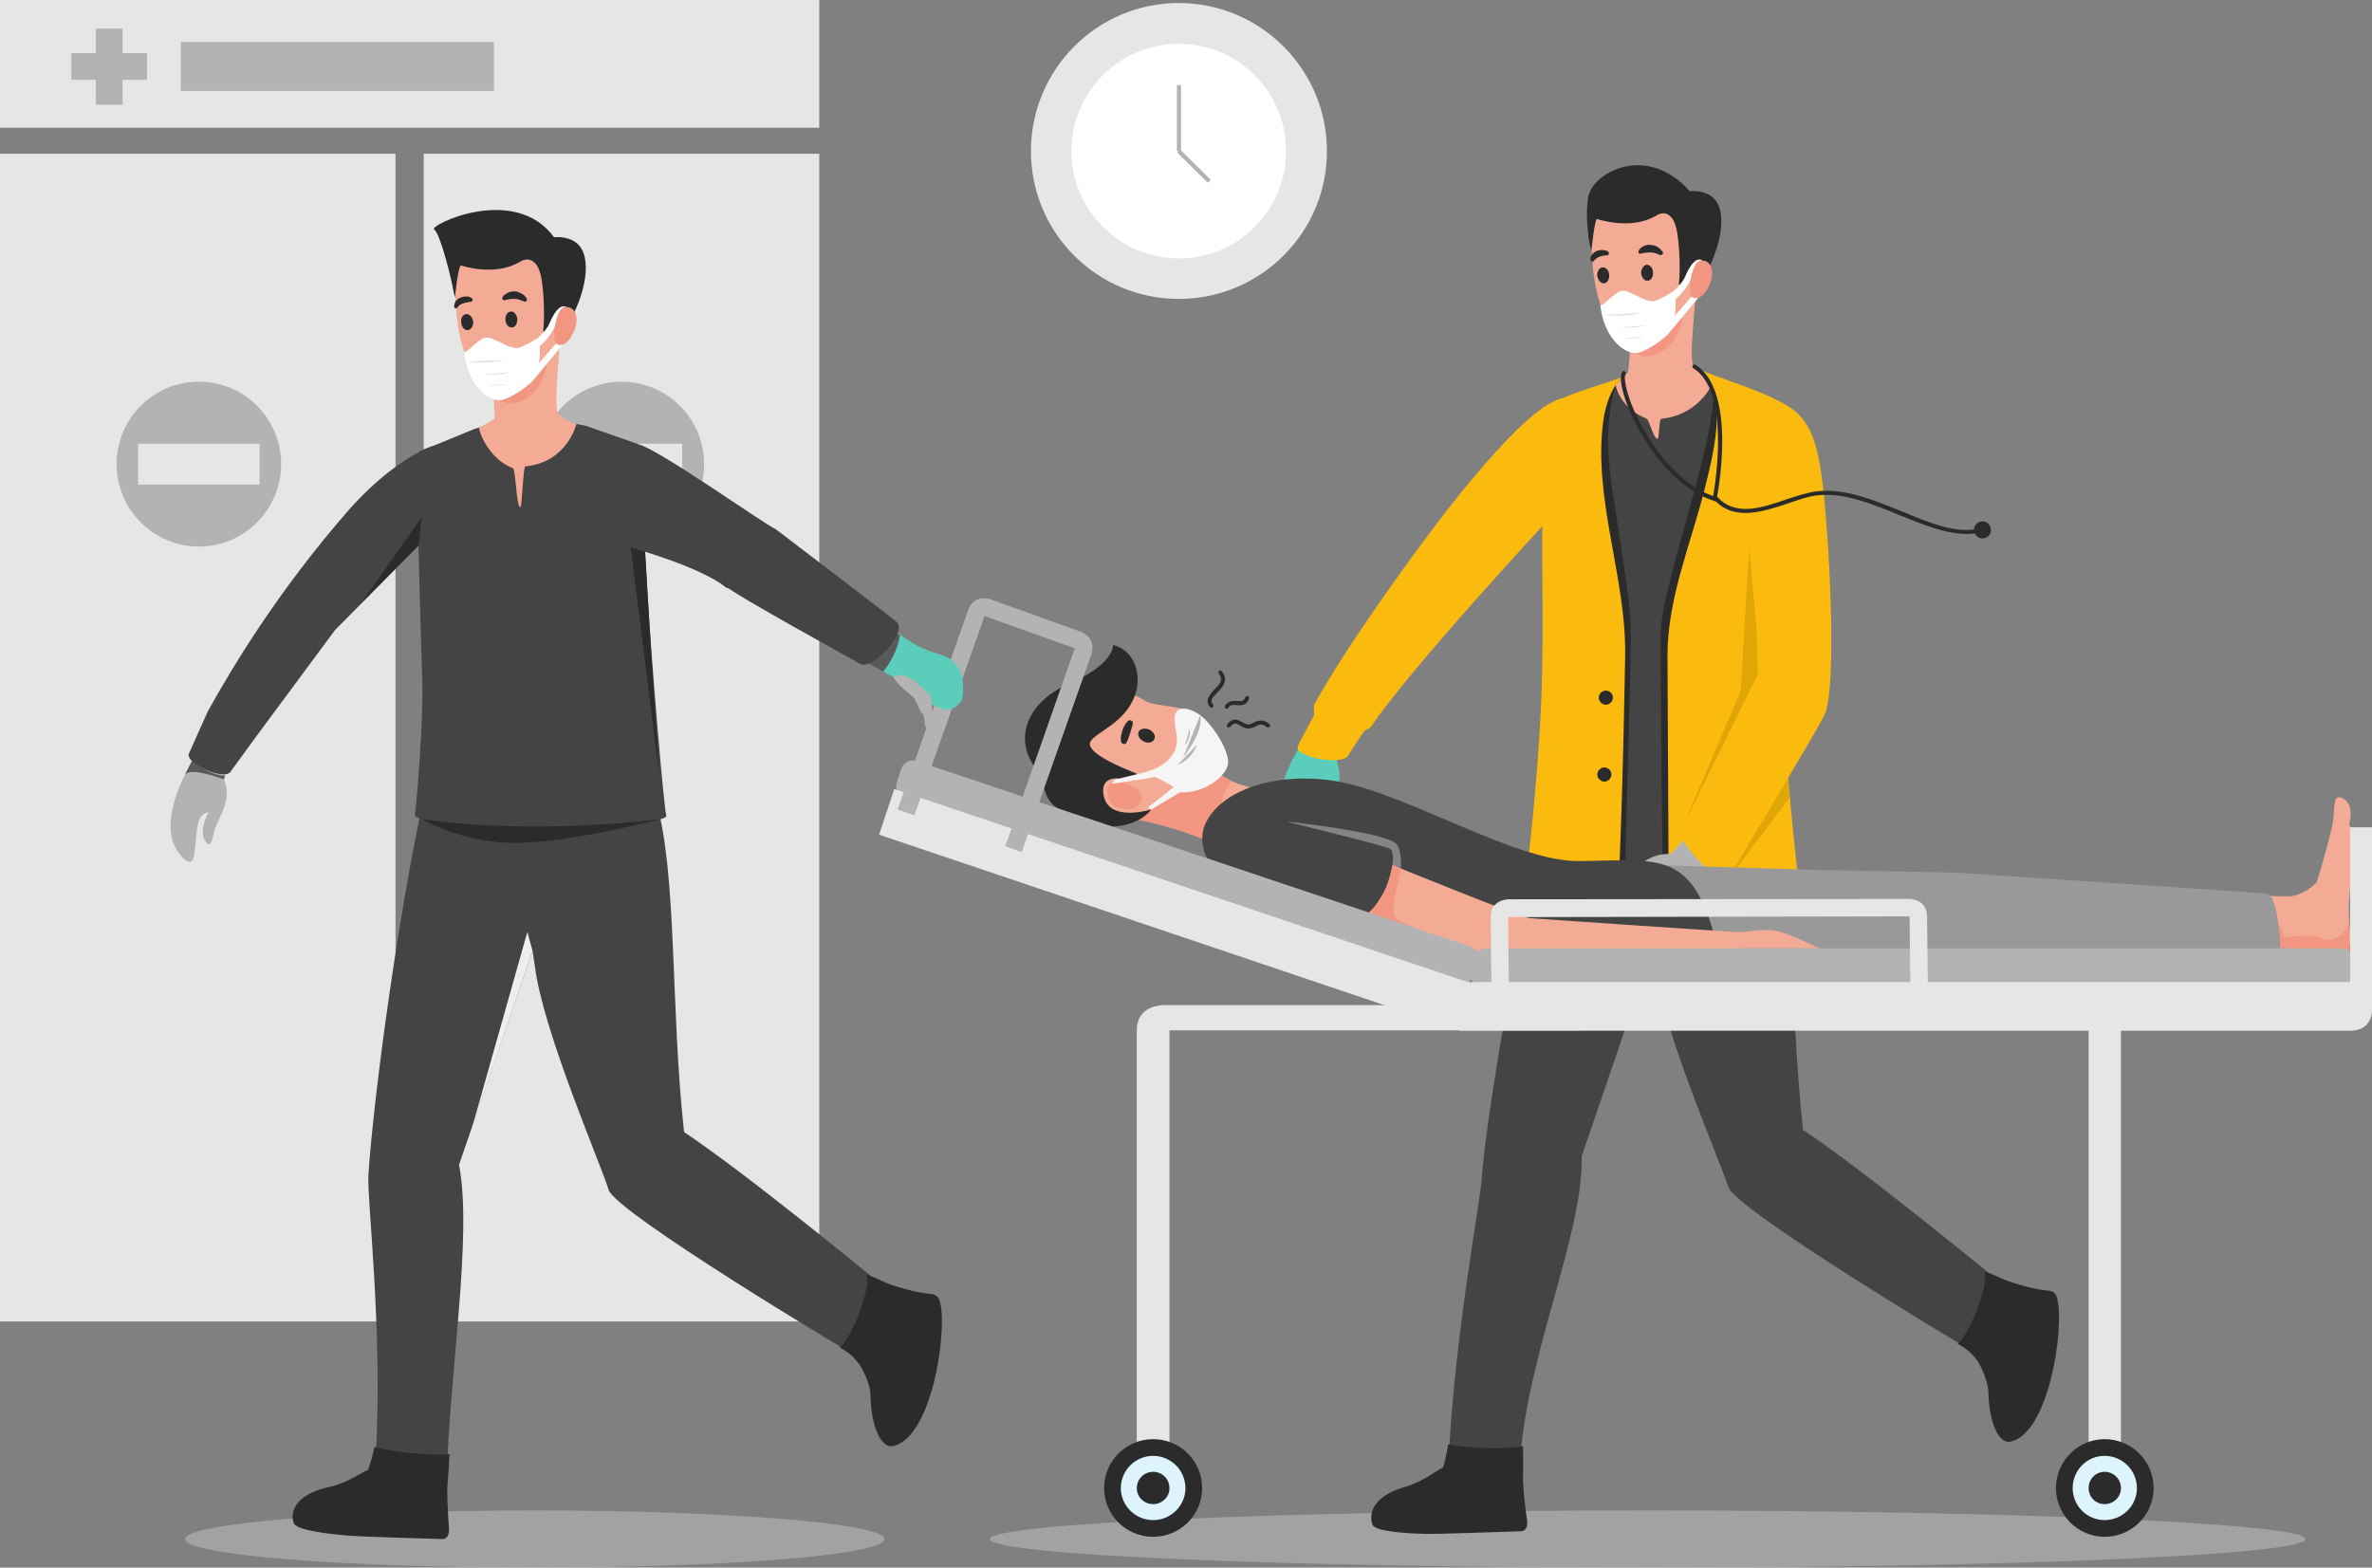 <?xml version="1.0" encoding="UTF-8"?>
<!DOCTYPE svg PUBLIC "-//W3C//DTD SVG 1.0//EN" "http://www.w3.org/TR/2001/REC-SVG-20010904/DTD/svg10.dtd">
<!-- Creator: CorelDRAW X7 -->
<svg xmlns="http://www.w3.org/2000/svg" xml:space="preserve" width="63.871mm" height="42.222mm" version="1.0" style="shape-rendering:geometricPrecision; text-rendering:geometricPrecision; image-rendering:optimizeQuality; fill-rule:evenodd; clip-rule:evenodd"
viewBox="0 0 6387 4222"
 xmlns:xlink="http://www.w3.org/1999/xlink">
 <rect x="0" y="0" width="6387" height="4222" fill="#808080" stroke="none"/>
 <defs>
  <style type="text/css">
   <![CDATA[
    .fil5 {fill:none;fill-rule:nonzero}
    .fil7 {fill:#2B2B2B}
    .fil6 {fill:#444444}
    .fil16 {fill:#595959}
    .fil8 {fill:#5BCDBB;fill-rule:nonzero}
    .fil13 {fill:#999999;fill-rule:nonzero}
    .fil1 {fill:#B3B3B3;fill-rule:nonzero}
    .fil15 {fill:#DDF4FD;fill-rule:nonzero}
    .fil12 {fill:#E0A607;fill-rule:nonzero}
    .fil0 {fill:#E6E6E6;fill-rule:nonzero}
    .fil4 {fill:#EEEEEE;fill-rule:nonzero}
    .fil10 {fill:#F29682;fill-rule:nonzero}
    .fil9 {fill:#F4AB95;fill-rule:nonzero}
    .fil14 {fill:whitesmoke;fill-rule:nonzero}
    .fil11 {fill:#FBBA0E;fill-rule:nonzero}
    .fil2 {fill:white;fill-rule:nonzero}
    .fil3 {fill:#C3C3C3;fill-rule:nonzero;fill-opacity:0.502}
    .fil17 {fill:#EEEEEE;fill-rule:nonzero}
   ]]>
  </style>
 </defs>
 <g id="Layer_x0020_1">
  <g id="_2208135353120">
   <g>
    <g>
     <polygon class="fil0" points="1141,414 2206,414 2206,3559 1141,3559 "/>
     <polygon class="fil0" points="0,414 1065,414 1065,3559 0,3559 "/>
     <polygon class="fil0" points="2206,0 0,0 0,344 2206,344 "/>
     <g>
      <polygon class="fil1" points="396,143 330,143 330,77 258,77 258,143 192,143 192,215 258,215 258,282 330,282 330,215 396,215 "/>
      <polygon class="fil1" points="1330,245 487,245 487,113 1330,113 "/>
     </g>
     <path class="fil1" d="M536 1028c-123,0 -222,99 -222,222 0,122 99,222 222,222 122,0 221,-100 221,-222 0,-123 -99,-222 -221,-222zm-164 277l0 0 0 -110 327 0 0 110 -327 0z"/>
     <path class="fil1" d="M1674 1028c-123,0 -222,99 -222,222 0,122 99,222 222,222 122,0 222,-100 222,-222 0,-123 -100,-222 -222,-222zm-163 277l0 0 0 -110 326 0 0 110 -326 0z"/>
    </g>
    <g>
     <path class="fil0" d="M3573 407c0,220 -179,398 -399,398 -220,0 -398,-178 -398,-398 0,-220 178,-399 398,-399 220,0 399,179 399,399z"/>
     <path class="fil2" d="M3463 407c0,159 -129,289 -289,289 -159,0 -289,-130 -289,-289 0,-160 130,-289 289,-289 160,0 289,129 289,289z"/>
     <polygon class="fil1" points="3180,407 3169,407 3169,229 3180,229 "/>
     <polygon class="fil1" points="3252,492 3170,411 3178,403 3260,484 "/>
    </g>
   </g>
   <g>
    <g>
     <path class="fil3" d="M2665 4145c0,43 793,77 1772,77 978,0 1771,-34 1771,-77 0,-42 -793,-77 -1771,-77 -979,0 -1772,35 -1772,77z"/>
     <g>
      <path class="fil4" d="M4081 3896c2,-1 -17,114 -17,114l-143 -60 32 -129 128 75z"/>
      <polygon class="fil4" points="5181,3552 5334,3627 5407,3578 5418,3520 5416,3493 5225,3403 "/>
      <g>
       <g>
        <polygon class="fil5" points="3971,3987 3971,3987 "/>
       </g>
      </g>
      <path class="fil6" d="M4455 2598c22,176 177,530 199,599 18,60 638,432 645,435 20,7 67,-27 88,-68 22,-42 10,-102 -8,-116 -5,-4 -357,-294 -524,-405 -37,-334 -31,-841 -88,-1040 0,0 -258,86 -583,37 -68,328 -182,947 -194,1132 -4,67 -69,399 -88,733 -2,24 188,98 189,66 10,-304 173,-639 168,-857l190 -556 6 40z"/>
      <path class="fil7" d="M4101 3976c-1,19 5,83 11,119 2,17 -4,29 -17,29 -60,2 -222,8 -259,7 -46,-1 -132,-6 -140,-24 -11,-27 -3,-77 89,-103 46,-13 78,-41 101,-52 0,0 9,-30 13,-62 39,9 148,15 202,5 0,31 1,48 0,81z"/>
      <path class="fil7" d="M5343 3424c23,7 50,22 64,26 16,6 69,23 108,26 17,1 22,11 25,24 19,80 -24,364 -128,383 -31,5 -57,-55 -58,-136 -1,-21 -14,-57 -29,-82 -13,-16 -24,-30 -54,-46 27,-16 87,-159 72,-195z"/>
      <polygon class="fil6" points="4598,1006 4504,960 4445,944 4381,1005 4302,1064 4312,2214 4615,2214 4674,1155 "/>
      <path class="fil8" d="M3600 2052c23,61 -17,106 -30,143 -9,25 -10,58 -26,40 -28,-33 9,-89 9,-89 0,0 -14,0 -21,16 -12,26 -17,56 -3,60 -11,30 -55,3 -79,-21 -14,-74 28,-152 33,-160 10,-18 37,-70 37,-70l137 -12c0,0 -60,82 -57,93z"/>
      <path class="fil9" d="M4567 772c-4,78 -21,206 -5,215 33,18 45,22 56,31 0,0 -32,98 -145,110 -6,0 -5,55 -10,54 -11,-1 -22,-52 -30,-55 -64,-25 -83,-80 -82,-91 10,-13 33,-34 33,-34 0,0 5,-38 5,-74 0,-53 27,-155 27,-155l151 -1z"/>
      <path class="fil10" d="M4389 932c28,0 121,-71 127,-89 5,-18 20,-39 20,-39 0,0 2,85 -42,127 -59,57 -104,11 -104,11 0,0 0,0 -1,-10z"/>
      <path class="fil9" d="M4609 681c-6,89 -82,157 -171,151 -89,-6 -158,-91 -153,-180 1,-19 2,-50 9,-67 44,-101 204,-119 287,-25 28,33 31,81 28,121z"/>
      <path class="fil9" d="M4288 689c-1,85 37,229 112,247 35,8 125,-48 133,-107 8,-59 17,-124 17,-124l-262 -16z"/>
      <path class="fil7" d="M4301 743c2,12 10,21 19,20 8,-1 14,-12 13,-23 -1,-12 -9,-21 -18,-20 -9,1 -15,11 -14,23z"/>
      <path class="fil7" d="M4419 735c1,12 9,22 17,21 9,0 16,-10 15,-22 0,-12 -8,-21 -17,-21 -8,1 -15,11 -15,22z"/>
      <path class="fil10" d="M4342 820c3,1 19,7 24,6 5,-1 27,-9 28,-12 1,-2 -57,3 -52,6z"/>
      <path class="fil7" d="M4413 674c0,0 1,-1 2,-3 2,-2 4,-4 7,-6 2,-2 6,-3 11,-5 4,-1 9,-1 14,0 4,0 9,2 13,3 4,2 7,5 10,7 2,2 4,4 5,6 1,1 2,2 2,2 2,3 1,6 -2,8 -1,1 -3,1 -5,1l0 -1c0,0 -1,0 -3,0 -1,-1 -3,-2 -6,-3 -2,-1 -5,-1 -8,-2 -1,0 -2,-1 -4,-1 -1,0 -3,0 -4,0 -3,0 -6,0 -9,0 -2,0 -5,1 -7,1 -3,0 -5,1 -6,1 -2,0 -3,0 -3,0 -2,2 -6,2 -7,0 -2,-3 -2,-6 0,-8z"/>
      <path class="fil7" d="M4325 688c0,0 0,0 0,0 -1,-1 -1,-1 -1,0 0,0 -1,0 -1,0 -1,0 -2,0 -3,0 -4,1 -9,2 -13,3 -4,2 -7,4 -10,6 -1,1 -2,2 -3,3 -1,1 -1,1 -1,1 -1,3 -4,4 -7,3 -3,-1 -5,-4 -3,-7 0,0 -1,-4 2,-9 2,-2 4,-5 7,-8 3,-2 6,-4 10,-5 7,-2 14,-2 19,-1 2,0 3,1 4,1 1,1 2,1 3,1 1,1 2,1 2,2 0,0 0,0 0,0 3,2 3,6 1,8 -1,1 -4,2 -5,2l-1 0z"/>
      <path class="fil2" d="M4345 858c2,-5 71,-7 76,-5 5,3 -20,31 -36,32 -12,1 -42,-21 -40,-27z"/>
      <path class="fil7" d="M4285 676c0,0 9,-91 16,-86 0,0 91,31 158,-9 39,-25 61,25 61,76 16,-11 84,-34 97,-48 -7,-53 -38,-56 -81,-78 -52,-26 -139,-61 -190,-34 -80,42 -76,119 -61,179z"/>
      <path class="fil7" d="M4508 597c15,31 17,130 13,165 -3,13 21,4 22,-6 1,-10 5,-50 30,-55 24,-4 -15,71 -16,73 30,-40 72,-106 59,-169 0,0 -52,-11 -52,-11l-56 3z"/>
      <path class="fil7" d="M4282 665c-6,-36 -13,-77 -6,-132 9,-67 157,-150 274,-18 0,0 61,-8 79,42 23,66 -27,163 -27,163l-84 -144 -55 -31 -130 16 -48 33 -3 71z"/>
      <path class="fil2" d="M4309 820c4,11 37,-34 59,-37 21,-3 65,36 90,27 24,-10 50,-27 50,-27 0,0 13,52 -9,107 -7,17 -71,61 -95,61 -36,0 -87,-47 -95,-131z"/>
      <path class="fil2" d="M4506 784c0,0 22,-18 31,-38 26,-62 46,-45 46,-45 0,0 -20,31 -31,53 -13,26 -34,48 -44,54l-2 -24z"/>
      <polygon class="fil2" points="4498,892 4580,794 4569,783 4503,858 "/>
      <path class="fil10" d="M4609 749c-6,29 -31,64 -51,52 -17,-10 -3,-96 20,-99 25,-4 36,19 31,47z"/>
      <path class="fil3" d="M4317 848c0,0 53,7 101,-5l-101 5z"/>
      <path class="fil3" d="M4363 882c0,0 34,4 70,-6l-70 6z"/>
      <path class="fil3" d="M4372 911c0,0 31,3 53,-4l-53 4z"/>
      <path class="fil7" d="M5361 1427c0,13 -10,23 -23,23 -12,0 -23,-10 -23,-23 0,-12 11,-23 23,-23 13,0 23,11 23,23z"/>
      <path class="fil7" d="M4351 1036c-16,52 -31,137 -12,266 19,129 49,308 52,379 2,71 -14,609 -14,609 0,0 10,238 -28,319 -38,80 -93,126 -276,83l11 -89 236 -429 13 -204 -55 -758 27 -134 46 -42z"/>
      <path class="fil7" d="M4618 1018c-5,103 -19,176 -78,385 -58,208 -66,253 -68,302 -1,49 4,705 8,762 5,57 10,153 79,207 70,55 239,44 269,41l-1 -33 -142 -327 -116 -567 7 -295 76 -328 -34 -147z"/>
      <path class="fil11" d="M4376 1763c3,-209 -89,-425 -58,-636 5,-34 25,-102 63,-116 -66,25 -131,40 -216,80l-10 293c-7,53 4,289 -5,506 -15,341 -70,691 -77,772 0,3 103,28 201,-3 46,-15 74,-45 84,-263 13,-288 18,-633 18,-633z"/>
      <path class="fil11" d="M4490 1765c0,-151 61,-296 98,-440 23,-91 67,-256 -2,-325 38,15 169,57 216,87l12 348c-6,76 -30,236 -18,414 21,327 61,691 89,802 0,1 -151,17 -271,-8 -117,-24 -122,-110 -121,-277 0,0 -3,-601 -3,-601z"/>
      <path class="fil7" d="M4343 1879c0,10 -9,19 -19,19 -10,0 -19,-9 -19,-19 0,-11 9,-19 19,-19 10,0 19,8 19,19z"/>
      <path class="fil7" d="M4339 2086c0,10 -9,19 -19,19 -10,0 -19,-9 -19,-19 0,-11 9,-19 19,-19 10,0 19,8 19,19z"/>
      <path class="fil11" d="M4267 1070c-60,-6 -109,-12 -307,225 -95,112 -325,427 -421,602 -4,7 2,26 -2,32 -22,41 -38,70 -42,80 -13,30 120,54 135,26 5,-8 20,-32 42,-64 4,-7 15,-7 20,-14 108,-161 487,-568 487,-568l88 -319z"/>
      <path class="fil7" d="M4621 1351l-6 -2c-128,-42 -211,-195 -238,-271 -6,-18 -19,-61 -9,-76 1,-3 5,-4 7,-2 3,2 4,5 2,8 -4,6 -2,29 11,67 25,72 104,218 225,261 7,-41 45,-283 -53,-344 -3,-2 -4,-5 -2,-8 1,-2 5,-3 7,-2 114,71 60,351 57,363l-1 6z"/>
      <path class="fil1" d="M4495 2300c-66,-2 -95,49 -126,74 -21,16 -53,27 -31,36 40,17 82,-35 82,-35 0,0 5,13 -6,27 -17,24 -84,43 -107,61 -25,20 40,45 82,38 74,-10 146,-85 153,-92 14,-15 55,-58 55,-58l-32 -133c0,0 -59,83 -70,82z"/>
      <path class="fil11" d="M4792 1082c93,42 110,122 126,331 13,166 22,417 -1,502 -9,33 -266,446 -266,457 0,33 -127,-99 -130,-131 -1,-9 201,-405 212,-424 -10,-103 -18,-384 -18,-384l77 -351z"/>
      <path class="fil7" d="M5296 1438c-57,0 -118,-25 -182,-51 -73,-30 -149,-61 -219,-53 -24,2 -52,12 -81,22 -70,23 -150,50 -203,-16l9 -7c48,60 121,36 190,12 30,-10 58,-19 84,-22 73,-8 150,23 224,53 79,33 153,64 219,46l3 11c-15,3 -29,5 -44,5z"/>
      <polygon class="fil12" points="4730,1695 4733,1817 4535,2218 4687,1860 4710,1478 "/>
      <polygon class="fil12" points="4819,2147 4815,2096 4640,2387 "/>
     </g>
     <g>
      <g>
       <path class="fil9" d="M6051 2553c0,0 73,0 107,0 34,0 91,19 141,17 49,-3 21,-68 26,-146 3,-46 21,-184 0,-202 10,-35 3,-61 -15,-71 -32,-18 -21,28 -29,67 -9,47 -43,159 -43,159 0,0 -37,37 -76,37 -50,0 -111,-3 -111,-3l0 142z"/>
       <path class="fil10" d="M6089 2413l11 0c0,0 38,70 48,105 4,15 60,-9 101,8 40,18 78,-19 76,-56l2 91 -213 -9c0,0 -6,-93 -25,-139z"/>
       <path class="fil13" d="M4429 2329l466 14 368 7c0,0 806,53 840,57 33,3 37,147 37,147l-1566 8 -145 -233z"/>
       <path class="fil9" d="M2939 2199c92,34 191,-4 225,-96 33,-91 -22,-199 -114,-232 -20,-7 -51,-21 -71,-21 -73,0 -121,60 -148,132 -33,92 16,184 108,217z"/>
       <path class="fil9" d="M3066 2208c91,19 181,46 247,92 0,0 26,33 27,35 0,0 120,24 191,-146 29,-44 -45,-65 -63,-51 0,0 -114,-9 -167,-43 -53,-34 -208,9 -208,9l-27 104z"/>
       <path class="fil10" d="M3290 2089c-36,12 -114,33 -134,48 -17,15 -94,69 -94,69l39 9c35,10 147,39 193,73 16,-1 19,-79 31,-86 -71,-23 -9,-97 -9,-97 0,0 -9,-5 -26,-16z"/>
       <path class="fil9" d="M3086 1889c33,15 95,10 133,35 5,3 -9,33 -5,36 55,37 98,77 88,102 -14,37 -116,45 -170,97 -62,-18 -131,-38 -131,-38l85 -232z"/>
       <path class="fil6" d="M3245 2220c38,-86 173,-139 334,-119 193,24 497,221 673,218 217,-2 309,-34 373,235l-622 36 -753 -279c0,0 -25,-44 -5,-91z"/>
       <path class="fil9" d="M3664 2465c30,11 83,-136 83,-136 0,0 351,143 373,144 22,2 551,37 551,37l25 44 -693 36c0,0 -369,-136 -339,-125z"/>
       <path class="fil9" d="M4671 2510c30,2 70,-9 106,-4 35,5 122,48 122,48l-203 0 -25 -44z"/>
       <path class="fil7" d="M3055 2081c-29,-11 -138,-55 -118,-85 17,-26 92,-49 119,-123 20,-55 -1,-122 -59,-136 0,0 5,50 -114,102 -137,59 -156,176 -75,251 0,0 -3,68 46,90l140 46c0,0 70,1 106,-46 0,0 -114,36 -128,-37 -10,-49 30,-52 63,-42 12,4 41,-12 20,-20z"/>
       <path class="fil10" d="M3027 2109c26,6 58,30 46,49 -10,15 -25,27 -51,20 -27,-6 -38,-21 -40,-43 -3,-23 19,-33 45,-26z"/>
       <path class="fil7" d="M3095 1965c12,6 18,18 13,26 -4,9 -17,12 -28,6 -12,-6 -18,-17 -14,-26 4,-9 17,-11 29,-6z"/>
       <path class="fil7" d="M3050 1950c0,0 0,3 -2,8 -1,4 -3,11 -5,17 -2,6 -4,12 -6,17 -1,2 -2,4 -2,5 -1,1 -1,2 -1,2l-1 1c-2,4 -6,5 -10,3 -2,-1 -4,-3 -4,-5 0,0 -1,-4 -1,-10 0,-6 2,-13 4,-20 2,-7 6,-14 9,-19 3,-4 6,-7 6,-7 3,-3 8,-3 11,0 2,2 3,5 2,7l0 1z"/>
       <path class="fil3" d="M3468 2213c101,11 275,36 293,61 15,20 11,65 11,65l-272 -97 -32 -29z"/>
       <path class="fil6" d="M3664 2465c20,7 51,-37 70,-78 18,-40 22,-93 9,-101 -13,-8 -279,-73 -279,-73l200 252z"/>
       <path class="fil10" d="M3772 2339c-1,25 -36,118 -10,136 25,19 252,114 328,110l-87 5c0,0 -356,-132 -339,-125 18,6 54,-36 67,-71 13,-35 19,-64 19,-64l22 9z"/>
       <path class="fil14" d="M3182 1909c-19,2 -24,24 -15,63 11,49 -19,92 -89,109 0,0 59,16 99,53 65,4 128,-44 130,-80 2,-37 -50,-115 -83,-133 -24,-14 -35,-13 -42,-12z"/>
       <polygon class="fil14" points="3177,2134 3100,2180 3091,2175 3160,2120 3177,2118 "/>
       <polygon class="fil14" points="3078,2081 3001,2100 2994,2111 3110,2093 3100,2081 "/>
       <path class="fil1" d="M3232 1926c7,43 -30,92 -46,114l46 -114z"/>
       <path class="fil1" d="M3204 1962c0,0 3,26 -13,44l13 -44z"/>
       <path class="fil1" d="M3223 2006c0,0 -12,38 -52,54l52 -54z"/>
       <path class="fil7" d="M3262 1906c-2,0 -3,-1 -4,-2 -15,-19 0,-34 12,-47 16,-15 24,-26 12,-43 -2,-2 -2,-6 1,-7 2,-2 5,-2 7,1 20,25 1,43 -12,57 -15,15 -20,22 -12,32 2,3 2,6 -1,8 -1,1 -2,1 -3,1z"/>
       <path class="fil7" d="M3303 1909c-1,0 -2,-1 -2,-1 -3,-2 -4,-5 -2,-8 8,-13 21,-12 31,-12 12,1 19,1 23,-10 2,-3 5,-4 8,-3 2,1 4,5 2,7 -7,19 -22,18 -33,17 -11,-1 -17,-1 -22,7 -1,2 -3,3 -5,3z"/>
       <path class="fil7" d="M3362 1962c-2,0 -4,0 -5,0 -7,-2 -13,-5 -18,-8 -10,-6 -15,-9 -26,3 -2,2 -5,3 -8,1 -2,-2 -2,-6 0,-8 16,-19 29,-11 40,-5 4,2 9,5 14,6 6,1 11,-2 17,-5 11,-5 24,-11 42,4 2,2 3,5 1,7 -2,3 -6,3 -8,1 -12,-10 -20,-7 -30,-2 -6,3 -12,6 -19,6z"/>
      </g>
      <g>
       <path class="fil0" d="M4259 2707l-1116 0c0,0 -82,-7 -82,68 0,70 0,1216 0,1216l88 0 0 -1216 1110 0 0 -68z"/>
       <g>
        <path class="fil1" d="M6338 2587c0,-18 -15,-33 -33,-33l-2304 0c-18,0 -35,15 -36,33l-4 39c-2,18 11,32 29,32l2315 0c18,0 33,-14 33,-33l0 -38z"/>
       </g>
       <g>
        <path class="fil1" d="M3968 2627c-6,17 -25,27 -42,21l-1490 -500c-18,-5 -27,-24 -21,-41l12 -37c6,-17 25,-26 42,-20l1490 499c17,6 27,25 21,42l-12 36z"/>
       </g>
       <path class="fil0" d="M6328 2228l0 417 -2385 0 -11 131c0,0 2332,0 2396,0 63,0 59,-58 59,-58l0 -73 0 -417 -59 0z"/>
       <polygon class="fil0" points="3932,2776 2367,2248 2408,2125 3973,2652 "/>
       <path class="fil7" d="M3237 4008c0,72 -59,131 -132,131 -73,0 -132,-59 -132,-131 0,-73 59,-132 132,-132 73,0 132,59 132,132z"/>
       <path class="fil15" d="M3192 4008c0,47 -39,86 -87,86 -48,0 -87,-39 -87,-86 0,-48 39,-87 87,-87 48,0 87,39 87,87z"/>
       <path class="fil7" d="M3149 4008c0,24 -20,43 -44,43 -24,0 -44,-19 -44,-43 0,-25 20,-44 44,-44 24,0 44,19 44,44z"/>
       <polygon class="fil0" points="5711,3991 5624,3991 5624,2759 5711,2759 "/>
       <path class="fil7" d="M5799 4008c0,72 -59,131 -132,131 -72,0 -131,-59 -131,-131 0,-73 59,-132 131,-132 73,0 132,59 132,132z"/>
       <path class="fil15" d="M5754 4008c0,47 -39,86 -87,86 -48,0 -86,-39 -86,-86 0,-48 38,-87 86,-87 48,0 87,39 87,87z"/>
       <path class="fil7" d="M5711 4008c0,24 -20,43 -44,43 -24,0 -43,-19 -43,-43 0,-25 19,-44 43,-44 24,0 44,19 44,44z"/>
       <path class="fil1" d="M2909 1701l-242 -87c0,0 -44,-16 -60,29 -16,44 0,0 0,0l-190 537 45 16 189 -537 243 87 -187 533 44 16c0,0 170,-483 187,-531 17,-48 -29,-63 -29,-63z"/>
       <path class="fil0" d="M5140 2421l-1079 1c0,0 -48,1 -47,48 0,47 0,0 0,0l2 209 47 0 -2 -209 1081 -2 2 204 47 0c0,0 -1,-152 -2,-202 0,-51 -49,-49 -49,-49z"/>
      </g>
     </g>
    </g>
    <g>
     <path class="fil8" d="M2383 1680c65,46 82,63 143,81 11,4 81,16 65,121 -1,7 -18,29 -43,30l-44 -16c0,0 18,-30 -38,-28 -37,2 -25,-32 -46,-39 -28,-9 -115,-63 -115,-63l78 -86z"/>
     <path class="fil4" d="M1192 3909c2,-1 -17,115 -17,115l-144 -62 32 -130 129 77z"/>
     <polygon class="fil4" points="2171,3562 2325,3637 2398,3589 2409,3530 2407,3502 2215,3412 "/>
     <g>
      <g>
       <polygon class="fil5" points="1081,4000 1081,4000 "/>
      </g>
     </g>
     <path class="fil1" d="M2404 1822c26,40 54,48 61,64 7,15 12,29 19,36 5,4 5,20 7,33 1,5 6,7 11,4 6,-5 12,-12 11,-23 -2,-21 -6,-62 -6,-62l-46 -42 -31 -15 -26 5z"/>
     <path class="fil16" d="M2423 1711c-4,25 -15,61 -45,98l-39 -22c0,0 18,-49 19,-55 0,-5 59,-26 59,-26l6 5z"/>
     <path class="fil3" d="M498 4145c0,43 422,77 942,77 520,0 942,-34 942,-77 0,-42 -422,-77 -942,-77 -520,0 -942,35 -942,77z"/>
     <path class="fil6" d="M1440 2601c22,177 178,534 199,604 19,60 643,435 650,437 20,7 68,-26 89,-67 22,-43 10,-104 -8,-118 -5,-4 -359,-296 -528,-408 -37,-336 -18,-690 -75,-890 0,0 -310,91 -637,42 -68,331 -126,777 -138,964 -4,67 39,417 20,753 -2,24 189,98 190,66 11,-306 70,-661 34,-847l198 -576 6 40z"/>
     <path class="fil7" d="M1205 3997c-2,19 1,83 4,120 1,17 -6,29 -19,28 -61,-2 -223,-6 -261,-10 -46,-4 -132,-14 -138,-33 -10,-27 1,-77 95,-97 48,-10 82,-37 105,-46 0,0 11,-30 17,-62 39,12 148,25 202,19 -1,31 -2,47 -5,81z"/>
     <path class="fil6" d="M1360 1130l144 2 74 15 143 50 22 396c12,200 44,574 51,603 11,39 -684,42 -677,-2 5,-28 24,-262 20,-366 -6,-168 -9,-335 -14,-503 -1,-8 6,-115 9,-110l146 -60 82 -25z"/>
     <path class="fil1" d="M603 2099c23,57 -13,98 -24,133 -8,23 -8,54 -23,37 -26,-29 6,-81 6,-81 0,0 -13,0 -22,13 -15,22 -11,87 -20,112 -9,28 -51,-21 -58,-59 -14,-68 29,-154 33,-161 9,-17 33,-66 33,-66l127 -16c0,0 -55,79 -52,88z"/>
     <path class="fil6" d="M1171 1425l101 -234c-26,-3 -89,-3 -140,24 -47,25 -118,73 -196,162 -188,216 -308,416 -376,538 -3,7 -50,111 -51,114 -13,27 97,75 112,49l64 -88 217 -293 269 -272z"/>
     <path class="fil6" d="M1721 1197c60,18 336,214 369,229 -48,55 -20,168 -134,157 -86,-70 -340,-131 -340,-131l105 -255z"/>
     <polygon class="fil7" points="1737,1486 1698,1474 1775,2086 1754,1767 "/>
     <path class="fil7" d="M2333 3433c24,7 51,22 65,27 16,5 69,22 108,25 18,2 23,11 26,25 19,80 -24,366 -129,385 -31,5 -58,-55 -59,-137 0,-21 -13,-57 -29,-82 -12,-16 -23,-30 -54,-47 27,-16 87,-160 72,-196z"/>
     <path class="fil9" d="M1509 898c-4,79 -19,205 -5,217 15,11 19,18 48,27 0,0 -24,103 -137,114 -7,0 -9,111 -14,110 -11,-1 -12,-102 -20,-105 -64,-25 -91,-96 -91,-109l42 -24c0,0 -2,-37 -2,-73 0,-54 27,-156 27,-156l152 -1z"/>
     <path class="fil10" d="M1330 1059c28,0 122,-71 127,-90 6,-18 21,-38 21,-38 0,0 2,85 -42,127 -60,57 -105,11 -105,11 0,0 0,0 -1,-10z"/>
     <path class="fil9" d="M1551 807c-5,89 -82,157 -172,151 -90,-5 -159,-91 -154,-181 2,-19 2,-51 9,-67 45,-102 206,-121 289,-25 29,33 31,81 28,122z"/>
     <path class="fil9" d="M1228 814c-1,86 37,231 113,249 35,8 126,-48 134,-108 8,-59 17,-124 17,-124l-264 -17z"/>
     <path class="fil7" d="M1242 869c1,12 9,21 18,20 9,-1 15,-12 14,-24 -2,-11 -10,-20 -19,-19 -9,1 -15,11 -13,23z"/>
     <path class="fil7" d="M1361 861c0,12 8,21 17,21 9,0 15,-10 15,-22 -1,-12 -9,-22 -17,-21 -9,0 -16,10 -15,22z"/>
     <path class="fil10" d="M1283 946c3,2 19,7 24,6 5,0 27,-9 28,-12 1,-2 -58,4 -52,6z"/>
     <path class="fil7" d="M1354 799c0,0 1,-1 2,-3 2,-1 4,-3 7,-5 3,-2 6,-4 11,-5 4,-1 9,-2 14,-1 5,0 9,2 13,4 4,2 8,4 10,6 3,2 4,5 5,6 2,2 2,3 2,3 2,2 1,6 -1,7 -2,2 -4,2 -5,1l-1 0c0,0 -1,0 -2,-1 -2,-1 -4,-2 -6,-2 -3,-1 -6,-2 -8,-3 -2,0 -3,0 -5,-1 -1,0 -3,0 -4,0 -3,0 -6,0 -8,0 -3,0 -6,1 -8,1 -3,1 -5,1 -6,1 -2,1 -3,0 -3,1 -2,2 -5,1 -7,-1 -2,-3 -2,-6 0,-8z"/>
     <path class="fil7" d="M1266 813c0,0 0,0 -1,0 0,0 -1,0 -1,0 1,0 0,0 -1,0 -1,0 -2,0 -2,1 -4,0 -9,1 -13,3 -5,1 -8,3 -11,5 -1,2 -2,2 -3,3 0,1 -1,1 -1,1 -1,3 -4,5 -7,4 -3,-1 -4,-5 -3,-7 0,0 0,-4 3,-10 1,-2 3,-5 6,-7 3,-2 6,-4 10,-5 7,-3 14,-3 20,-2 1,1 2,1 3,1 1,1 2,1 3,2 2,0 2,1 2,1 1,0 1,0 1,0 2,2 2,6 0,8 -1,2 -3,2 -5,2l0 0z"/>
     <path class="fil2" d="M1286 985c2,-5 72,-7 76,-5 5,2 -20,30 -36,32 -12,1 -43,-21 -40,-27z"/>
     <path class="fil7" d="M1225 801c0,0 9,-91 17,-86 0,0 90,31 158,-10 40,-24 62,26 62,77 16,-11 84,-34 97,-48 -7,-54 -37,-57 -81,-78 -53,-26 -140,-62 -192,-35 -80,42 -76,120 -61,180z"/>
     <path class="fil7" d="M1450 722c15,31 17,130 13,166 -3,13 21,4 22,-6 1,-10 5,-50 30,-55 24,-5 -15,71 -16,73 30,-41 72,-106 60,-170 0,0 -53,-11 -53,-11l-56 3z"/>
     <path class="fil6" d="M2090 1426c98,75 311,237 323,248 35,27 -67,136 -99,113 -10,-7 -330,-181 -367,-213 -48,-42 -6,-182 -6,-182l149 34z"/>
     <path class="fil16" d="M603 2099c0,0 -94,-36 -106,-11l20 -39c0,0 49,41 89,40l-3 10z"/>
     <path class="fil7" d="M1223 791c-7,-37 -37,-162 -54,-173 -17,-10 216,-125 323,21 0,0 61,-8 79,42 24,67 -27,165 -27,165l-84 -145 -56 -31 -130 15 -49 34 -2 72z"/>
     <path class="fil2" d="M1250 946c3,11 37,-34 58,-37 22,-3 66,36 91,27 25,-9 51,-27 51,-27 0,0 13,52 -9,108 -8,17 -72,61 -96,61 -36,0 -88,-47 -95,-132z"/>
     <path class="fil2" d="M1448 910c0,0 22,-18 31,-38 26,-62 46,-45 46,-45 0,0 -20,31 -31,53 -13,26 -34,48 -44,55l-2 -25z"/>
     <polygon class="fil2" points="1440,1019 1522,920 1511,909 1445,985 "/>
     <path class="fil10" d="M1551 875c-6,29 -30,64 -51,52 -17,-10 -3,-97 20,-100 25,-3 37,19 31,48z"/>
     <path class="fil3" d="M1258 974c0,0 53,8 101,-5l-101 5z"/>
     <path class="fil3" d="M1303 1009c0,0 35,4 72,-7l-72 7z"/>
     <path class="fil3" d="M1313 1038c0,0 31,3 53,-4l-53 4z"/>
     <polygon class="fil17" points="1434,2561 1420,2510 1272,3034 "/>
     <path class="fil7" d="M1136 2206c0,0 265,45 643,0 0,0 -225,59 -377,64 -151,5 -266,-64 -266,-64z"/>
     <polygon class="fil7" points="1127,1469 1136,1392 973,1624 "/>
    </g>
   </g>
  </g>
 </g>
</svg>
